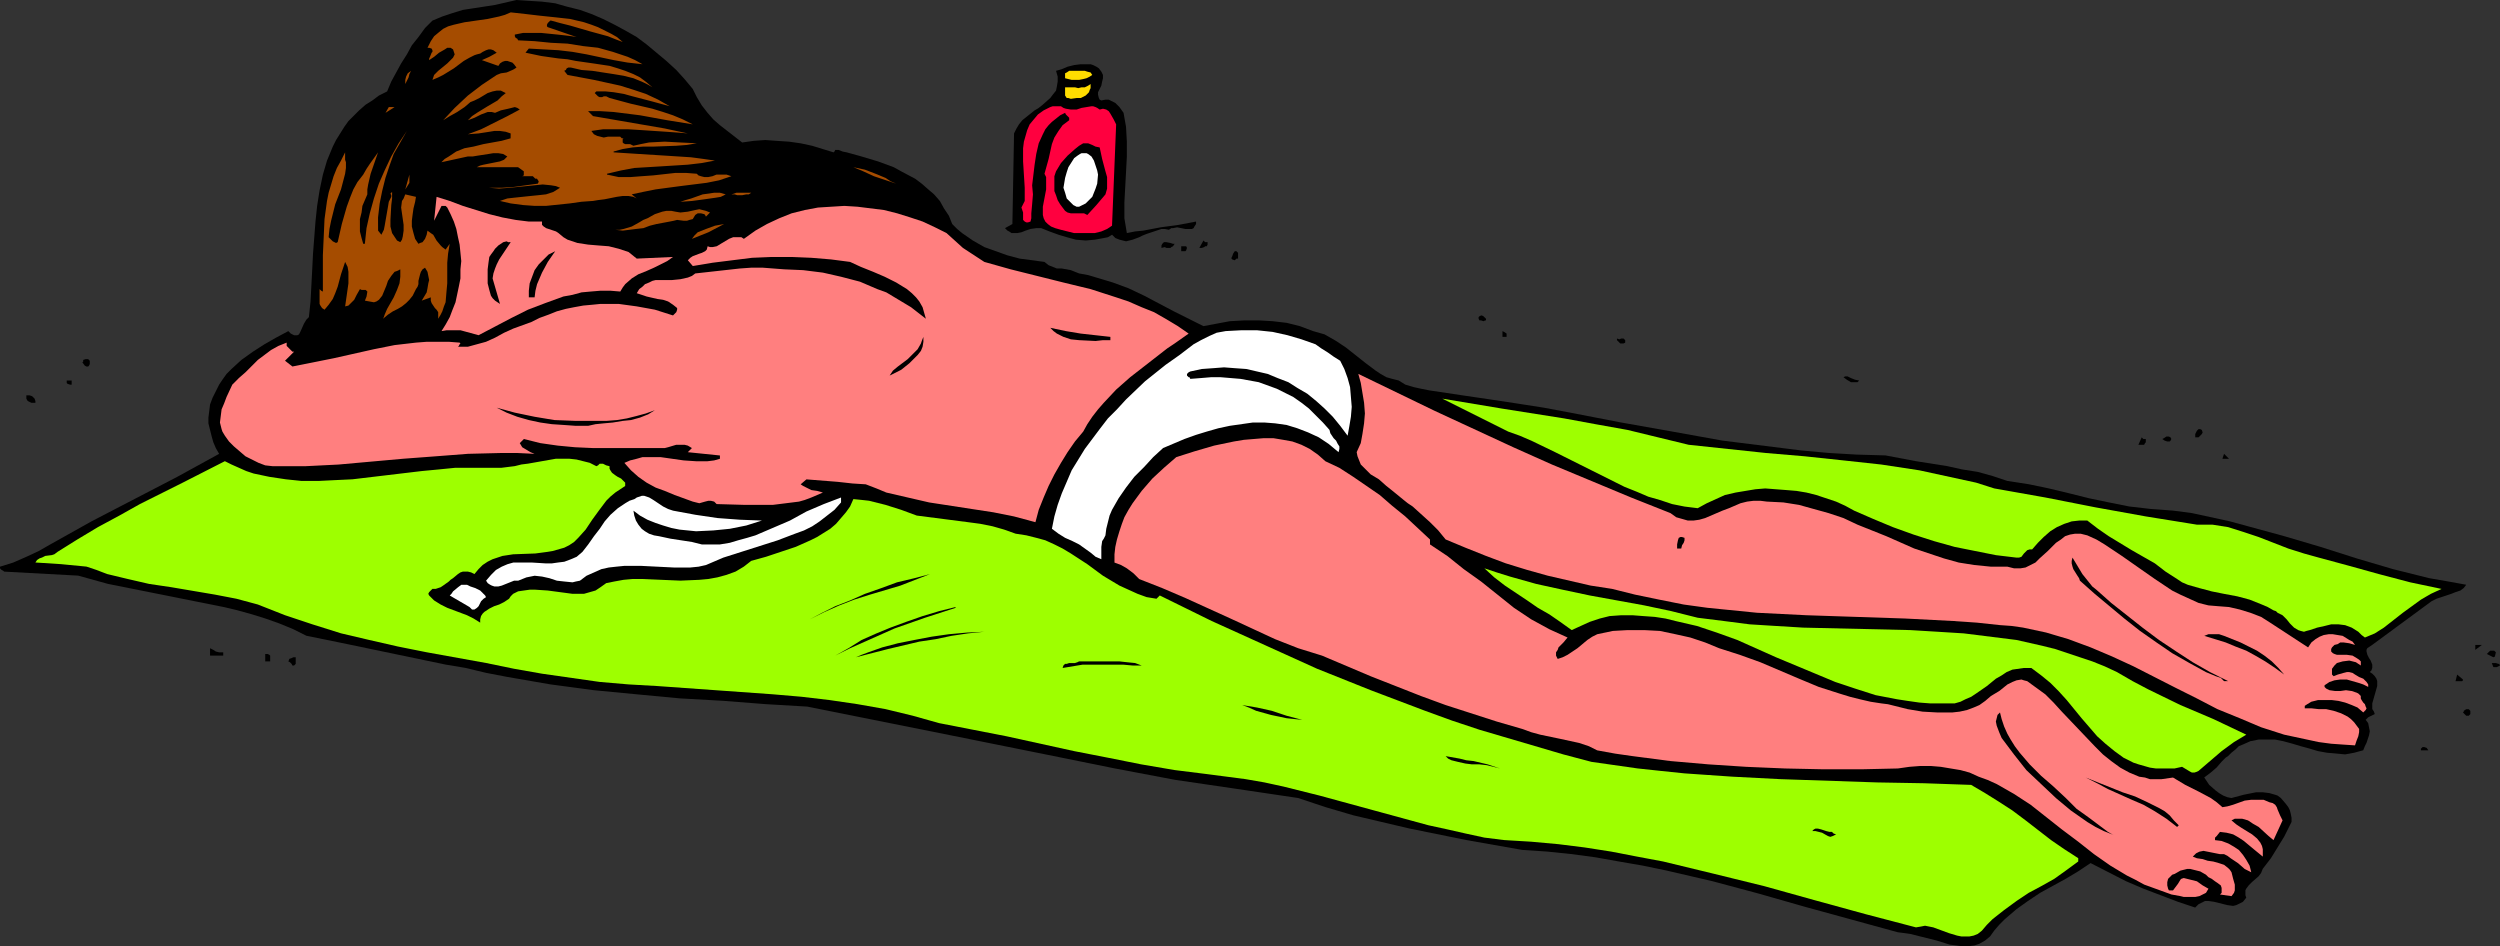 <?xml version="1.0" encoding="UTF-8" standalone="no"?>
<svg
   version="1.0"
   width="129.766mm"
   height="49.123mm"
   id="svg70"
   sodipodi:docname="Sunbathing 16.wmf"
   xmlns:inkscape="http://www.inkscape.org/namespaces/inkscape"
   xmlns:sodipodi="http://sodipodi.sourceforge.net/DTD/sodipodi-0.dtd"
   xmlns="http://www.w3.org/2000/svg"
   xmlns:svg="http://www.w3.org/2000/svg">
  <rect width="100%" height="100%" fill="#333333" stroke="none"/>
  <sodipodi:namedview
     id="namedview70"
     pagecolor="#ffffff"
     bordercolor="#000000"
     borderopacity="0.25"
     inkscape:showpageshadow="2"
     inkscape:pageopacity="0.0"
     inkscape:pagecheckerboard="0"
     inkscape:deskcolor="#d1d1d1"
     inkscape:document-units="mm" />
  <defs
     id="defs1">
    <pattern
       id="WMFhbasepattern"
       patternUnits="userSpaceOnUse"
       width="6"
       height="6"
       x="0"
       y="0" />
  </defs>
  <path
     style="fill:#000000;fill-opacity:1;fill-rule:evenodd;stroke:none"
     d="m 135.905,17.451 0.808,1.616 0.97,1.616 1.131,1.454 1.131,1.293 1.293,1.131 1.454,1.131 2.909,2.262 2.262,-0.323 2.262,-0.162 2.262,0.162 2.424,0.162 2.262,0.323 2.262,0.485 2.101,0.646 2.101,0.646 0.162,-0.162 0.162,-0.323 h 0.323 0.323 l 0.808,0.323 0.808,0.162 2.909,0.808 3.232,0.97 3.07,1.131 1.454,0.808 2.747,1.454 1.293,0.97 1.293,1.131 1.131,0.97 1.131,1.293 0.808,1.454 0.97,1.454 0.646,1.616 0.97,0.97 0.97,0.808 2.101,1.454 2.262,1.293 2.262,0.808 2.262,0.808 2.424,0.646 2.424,0.323 2.424,0.323 0.808,0.646 0.808,0.323 0.808,0.323 h 0.97 l 1.778,0.323 0.808,0.323 0.808,0.323 1.778,0.323 1.616,0.485 3.232,0.97 3.07,1.131 3.07,1.454 5.818,3.07 2.909,1.454 2.909,1.454 2.586,-0.485 2.586,-0.485 2.909,-0.162 h 2.747 l 2.747,0.162 2.747,0.323 2.586,0.646 1.293,0.485 1.293,0.485 1.131,0.323 1.131,0.323 1.131,0.646 1.131,0.646 1.939,1.293 3.878,3.07 1.939,1.454 0.97,0.646 1.131,0.646 1.131,0.323 1.293,0.323 1.293,0.808 1.616,0.485 1.454,0.323 1.616,0.323 3.232,0.485 3.232,0.485 5.494,0.808 5.333,0.808 5.171,0.808 5.171,0.97 10.019,1.939 10.019,1.777 9.858,1.777 5.171,0.646 5.171,0.646 5.171,0.646 5.333,0.485 5.494,0.323 5.656,0.162 5.979,1.131 6.141,0.97 2.909,0.646 3.07,0.485 2.909,0.808 2.909,0.97 4.202,0.646 3.878,0.808 4.04,0.97 3.878,0.97 3.878,0.808 4.04,0.808 4.202,0.485 2.262,0.162 2.101,0.162 3.717,0.485 3.717,0.808 3.717,0.808 3.555,0.97 7.11,1.939 7.11,2.101 7.11,2.262 7.11,2.101 7.11,1.777 3.717,0.646 3.555,0.646 -0.485,0.646 -0.646,0.485 -0.97,0.323 -0.808,0.323 -0.97,0.323 -0.97,0.323 -0.97,0.323 -0.97,0.485 -11.635,8.564 -0.485,0.323 -0.485,0.323 -0.162,0.323 v 0.323 l 0.162,0.646 0.323,0.646 0.323,0.485 0.323,0.808 v 0.323 0.323 l -0.162,0.485 -0.323,0.323 0.485,0.323 0.485,0.485 0.323,0.485 0.162,0.485 v 0.97 l -0.323,1.131 -0.323,1.131 -0.323,1.131 v 1.131 l 0.323,0.485 0.162,0.485 -0.97,0.485 -0.323,0.162 -0.485,0.485 0.485,0.646 0.162,0.808 0.162,0.808 -0.162,0.808 -0.485,1.454 -0.323,0.646 -0.323,0.808 -1.778,0.485 -1.778,0.323 -1.778,-0.162 -1.778,-0.162 -1.778,-0.323 -1.616,-0.485 -1.778,-0.485 -1.616,-0.485 -1.778,-0.485 -1.616,-0.323 h -1.616 -1.616 l -1.616,0.323 -1.454,0.646 -0.808,0.323 -0.646,0.646 -0.808,0.646 -0.646,0.646 -0.485,0.323 -0.323,0.323 -0.485,0.485 -0.97,1.131 -1.131,0.97 -0.646,0.485 -0.646,0.485 0.97,1.454 1.293,1.131 0.646,0.485 0.808,0.485 0.808,0.323 0.808,0.162 2.424,-0.646 2.424,-0.485 h 1.293 l 1.293,0.162 1.131,0.323 0.485,0.162 0.646,0.485 0.97,1.131 0.485,0.646 0.323,0.646 0.162,0.646 0.162,0.808 v 0.808 l -0.323,0.646 -1.131,2.262 -1.293,2.101 -1.293,2.101 -1.616,2.101 -0.323,0.808 -0.485,0.646 -1.293,1.131 -0.646,0.646 -0.485,0.646 -0.162,0.323 v 0.485 0.485 l 0.162,0.485 -0.646,0.808 -0.646,0.323 -0.646,0.323 -0.646,0.162 -1.131,-0.162 -1.293,-0.323 -1.293,-0.323 -1.131,-0.162 h -0.646 l -0.646,0.323 -0.646,0.323 -0.646,0.646 -3.394,-1.131 -3.394,-1.293 -3.394,-1.293 -3.394,-1.454 -6.949,-3.555 -2.424,1.616 -2.424,1.454 -5.01,2.747 -2.424,1.616 -2.262,1.616 -2.262,1.939 -1.131,1.131 -0.97,1.131 -0.808,1.131 -0.97,0.808 -1.131,0.646 -0.97,0.323 -1.293,0.162 h -1.131 l -1.131,-0.162 -1.293,-0.162 -2.586,-0.808 -2.586,-0.646 -2.586,-0.646 -1.131,-0.162 -1.293,-0.162 -18.261,-5.009 -9.05,-2.585 -9.05,-2.424 -9.05,-2.101 -4.686,-0.97 -4.686,-0.808 -4.525,-0.808 -4.848,-0.646 -4.686,-0.485 -4.848,-0.323 -10.989,-1.939 -11.15,-2.262 -5.494,-1.293 -5.494,-1.293 -5.494,-1.616 -5.333,-1.777 -11.958,-1.777 -12.12,-1.777 -11.958,-2.262 -11.958,-2.424 -24.078,-4.848 -12.12,-2.424 -12.12,-2.424 -8.242,-0.485 -8.242,-0.646 -8.565,-0.485 -8.565,-0.808 -8.403,-0.808 -8.403,-1.131 -8.403,-1.454 -4.202,-0.808 -4.04,-0.97 -3.878,-0.646 -3.878,-0.808 -7.757,-1.616 -7.757,-1.616 -7.918,-1.616 -2.586,-1.293 -2.747,-1.131 -2.747,-0.97 -2.586,-0.808 -2.909,-0.808 -2.747,-0.646 -5.656,-1.131 -5.656,-1.131 -5.656,-1.131 -5.656,-1.131 -2.909,-0.808 -2.909,-0.808 L 0.808,112.141 0.646,111.98 0.323,111.818 0,111.495 v -0.323 l 2.586,-0.808 2.586,-1.131 2.424,-1.131 2.262,-1.293 8.08,-4.524 8.403,-4.363 8.403,-4.363 8.242,-4.524 -0.646,-1.131 -0.485,-1.131 -0.323,-1.131 -0.323,-1.293 -0.323,-1.293 v -1.131 l 0.162,-1.293 0.162,-1.293 0.485,-1.293 0.646,-1.293 0.646,-1.293 0.646,-0.97 0.808,-1.131 0.97,-0.97 1.939,-1.777 2.262,-1.616 2.262,-1.454 2.262,-1.293 2.424,-1.293 0.485,0.485 0.323,0.162 0.323,0.162 h 0.323 0.323 l 0.323,-0.162 0.323,-0.646 0.646,-1.454 0.485,-0.808 0.485,-0.485 0.323,-3.07 0.162,-3.07 0.162,-3.07 0.162,-3.232 0.485,-6.302 0.323,-3.07 0.485,-3.07 0.646,-3.07 0.808,-2.747 1.131,-2.747 0.646,-1.293 0.808,-1.293 0.808,-1.293 0.808,-1.131 1.131,-1.131 0.97,-0.97 1.293,-1.131 1.293,-0.808 1.293,-0.97 1.616,-0.808 0.808,-1.939 0.97,-1.777 0.97,-1.777 1.131,-1.777 0.97,-1.777 1.293,-1.616 1.293,-1.777 L 84.84,4.04 86.779,3.232 88.718,2.585 90.819,1.939 92.92,1.616 97.121,0.97 99.222,0.485 101.323,0 l 2.424,0.162 2.586,0.162 2.586,0.323 2.262,0.646 2.586,0.646 2.262,0.808 2.262,0.97 2.262,1.131 2.101,1.131 2.262,1.293 1.939,1.454 1.939,1.616 1.939,1.616 1.939,1.777 1.616,1.777 z"
     id="path1" />
  <path
     style="fill:#a54c00;fill-opacity:1;fill-rule:evenodd;stroke:none"
     d="m 122.169,8.241 -1.293,-0.485 -1.616,-0.646 -1.778,-0.485 -1.778,-0.485 -3.878,-1.131 -1.939,-0.485 -1.778,-0.485 h -0.162 l -0.162,0.162 -0.323,0.323 -0.162,0.323 v 0.323 l 0.162,0.162 5.656,1.939 -0.97,-0.162 -1.293,-0.162 -1.454,-0.162 -1.616,-0.162 -1.616,-0.162 h -1.778 -1.778 l -1.616,0.323 v 0.323 l 0.162,0.323 0.323,0.162 0.162,0.323 3.232,0.162 3.232,0.323 3.232,0.162 3.07,0.485 2.909,0.323 2.909,0.808 1.454,0.485 1.454,0.485 1.454,0.646 1.454,0.808 -2.909,-0.323 -2.747,-0.485 -5.333,-1.131 -2.747,-0.485 -2.747,-0.323 -2.909,-0.162 -2.909,-0.162 -0.646,0.808 3.07,0.646 3.394,0.485 1.778,0.162 1.616,0.323 3.394,0.485 3.232,0.485 1.616,0.485 1.454,0.485 1.616,0.646 1.293,0.646 1.293,0.97 1.131,0.97 -0.808,-0.485 -0.97,-0.485 -1.939,-0.808 -1.939,-0.485 -1.939,-0.323 -2.101,-0.323 -2.101,-0.323 -2.101,-0.162 -2.101,-0.485 h -0.485 l -0.323,0.162 -0.162,0.323 -0.323,0.162 0.646,0.808 2.586,0.485 2.586,0.485 5.171,1.131 2.586,0.808 2.424,0.808 2.424,1.131 2.262,1.293 -3.555,-0.97 -3.717,-0.97 -1.778,-0.485 -1.939,-0.323 -1.616,-0.162 h -1.778 l -0.323,0.323 0.323,0.323 0.323,0.323 0.323,0.162 h 0.485 l 0.323,-0.162 h 0.485 l 0.323,0.162 0.323,0.162 4.202,1.131 4.202,0.97 2.101,0.646 1.939,0.646 1.939,0.808 1.939,0.97 -5.01,-0.808 -5.333,-0.97 -2.586,-0.323 -2.586,-0.323 -2.586,-0.162 h -2.424 l 0.97,0.97 9.373,1.616 4.686,0.808 4.525,0.97 -1.939,-0.162 -2.262,-0.162 -2.424,-0.162 -2.424,-0.162 -2.586,-0.162 h -2.586 -2.424 l -2.262,0.323 0.485,0.646 0.646,0.323 0.646,0.162 0.646,0.162 0.808,-0.162 h 0.808 0.808 0.808 l 0.323,0.323 h 0.485 0.485 0.485 -1.131 l -0.162,0.162 v 0.162 0.485 l 0.162,0.162 0.323,0.162 h 0.323 0.646 l 0.323,0.162 0.323,0.162 1.454,-0.323 1.616,-0.323 3.07,-0.162 3.07,0.162 3.232,0.162 -1.939,0.323 -2.101,0.162 -4.363,0.162 h -2.101 l -2.101,0.162 -1.939,0.323 -1.778,0.485 v 0.162 l 5.01,0.323 5.171,0.323 5.01,0.323 2.424,0.323 2.262,0.323 -2.586,0.485 -2.747,0.323 -5.171,0.323 -5.333,0.323 -2.586,0.485 -2.747,0.646 v 0.162 l 2.262,0.485 h 2.424 l 2.101,-0.162 2.262,-0.162 4.363,-0.485 h 2.101 l 2.101,0.162 0.323,0.323 0.485,0.162 0.646,0.162 h 0.808 l 0.808,-0.162 0.808,-0.323 h 0.97 0.97 l 0.485,0.162 0.485,0.162 -2.424,0.808 -2.424,0.485 -5.171,0.646 -4.848,0.646 -2.424,0.485 -2.262,0.485 0.97,0.808 -0.646,-0.323 -0.97,-0.162 h -1.131 l -1.131,0.162 -2.424,0.485 -1.293,0.162 -0.97,0.162 -2.262,0.162 -2.262,0.323 -4.686,0.485 h -2.262 l -2.262,-0.162 -2.424,-0.323 -2.101,-0.485 1.454,-0.485 1.454,-0.162 3.07,-0.323 1.616,-0.162 1.454,-0.162 1.454,-0.485 1.293,-0.808 -0.808,-0.323 -0.97,-0.162 -1.616,-0.162 -1.616,0.162 -1.616,0.162 -1.616,0.162 -1.616,0.162 -2.101,0.162 -1.939,-0.162 h 2.424 l 2.424,-0.162 4.686,-0.646 0.162,-0.323 v -0.162 l -0.323,-0.485 h -0.323 l -0.162,-0.162 -0.323,-0.323 h -2.101 l 0.323,-0.162 v -0.162 -0.323 -0.323 l -1.131,-0.808 h -8.08 l 0.646,-0.323 0.646,-0.162 1.616,-0.323 0.808,-0.162 0.808,-0.162 0.808,-0.323 0.646,-0.646 -0.808,-0.485 -0.97,-0.162 h -0.97 l -0.97,0.162 -2.101,0.323 -0.97,0.162 h -0.97 l -5.171,1.131 0.646,-0.646 0.808,-0.485 1.454,-0.97 1.616,-0.646 1.778,-0.323 1.939,-0.485 1.778,-0.323 1.778,-0.323 1.778,-0.485 V 26.177 L 99.222,25.854 98.091,25.692 h -1.131 l -0.97,0.162 -2.101,0.323 -2.101,0.162 2.586,-0.97 2.586,-1.293 2.586,-1.293 2.424,-1.293 -0.485,-0.323 -0.485,-0.162 -0.646,0.162 -0.646,0.162 -1.454,0.323 -1.131,0.485 -0.646,-0.162 h -0.808 l -1.293,0.485 -1.293,0.646 -1.293,0.485 0.808,-0.808 0.97,-0.646 2.101,-1.293 1.939,-1.131 0.808,-0.808 0.808,-0.646 -0.97,-0.485 H 97.445 l -0.808,0.162 -0.97,0.323 -0.808,0.485 -0.808,0.485 -0.97,0.485 -0.808,0.323 -1.131,0.97 -1.454,0.97 -1.454,0.808 -1.293,0.808 2.262,-2.424 2.586,-2.424 2.747,-2.101 2.909,-1.939 0.808,-0.323 1.131,-0.162 1.131,-0.485 0.323,-0.162 0.485,-0.323 -0.485,-0.646 -0.323,-0.323 -0.485,-0.162 -0.485,-0.162 h -0.485 l -0.485,0.162 -0.485,0.323 -0.323,0.485 -3.232,-1.131 1.454,-0.646 1.454,-0.808 -0.646,-0.485 -0.485,-0.162 h -0.485 l -0.485,0.162 -0.646,0.323 -0.485,0.323 -0.646,0.162 -0.485,0.162 -0.97,0.485 -1.131,0.646 -1.939,1.454 -2.101,1.293 -0.97,0.485 -1.131,0.485 0.162,-0.485 0.162,-0.485 0.808,-0.808 1.778,-1.454 0.808,-0.808 0.323,-0.323 0.162,-0.323 0.162,-0.323 L 89.041,10.18 88.88,9.695 88.395,9.372 h -0.646 l -0.485,0.323 -1.131,0.646 -0.97,0.808 -0.97,0.646 v -0.323 l 0.162,-0.323 0.323,-0.808 0.162,-0.162 V 9.857 l -0.162,-0.323 -0.485,-0.162 h -0.323 l 0.646,-1.293 0.646,-0.97 0.97,-0.808 0.808,-0.646 0.97,-0.485 1.131,-0.323 2.101,-0.485 2.262,-0.323 2.262,-0.323 2.262,-0.485 1.131,-0.323 1.131,-0.485 2.909,0.323 2.747,0.323 3.07,0.323 2.909,0.323 2.747,0.646 1.454,0.485 1.293,0.485 1.293,0.646 1.293,0.646 1.131,0.646 z"
     id="path2" />
  <path
     style="fill:#000000;fill-opacity:1;fill-rule:evenodd;stroke:none"
     d="m 216.382,14.704 v 0.646 l -0.162,0.646 -0.162,0.808 -0.323,0.646 -0.323,0.646 v 0.485 l 0.162,0.646 0.162,0.323 0.323,0.162 0.808,-0.162 h 0.646 l 0.646,0.323 0.646,0.323 0.808,0.808 0.808,1.131 0.485,2.747 0.162,2.909 v 2.909 l -0.162,3.07 -0.323,5.979 v 3.07 l 0.485,2.909 1.616,-0.323 1.616,-0.162 3.394,-0.646 3.555,-0.485 3.394,-0.646 v 0.485 l -0.323,0.485 -0.162,0.323 -0.323,0.162 h -0.646 -0.646 l -1.616,-0.323 -0.808,0.162 h -0.323 l -0.485,0.323 -0.808,-0.162 h -0.646 l -1.454,0.485 -1.454,0.485 -0.808,0.323 -0.646,0.323 -1.293,0.485 -0.646,0.162 -0.646,0.162 -0.646,-0.162 -0.646,-0.162 -0.808,-0.323 -0.646,-0.646 -0.808,0.485 -0.808,0.162 -1.778,0.323 -1.778,0.162 -1.939,-0.162 -1.778,-0.485 -1.616,-0.485 -1.778,-0.646 -1.616,-0.646 h -0.97 l -1.131,0.162 -0.97,0.323 -0.808,0.323 -0.808,0.162 h -0.808 -0.323 l -0.485,-0.323 -0.323,-0.162 -0.485,-0.485 1.454,-0.808 0.323,-17.775 0.485,-0.97 0.485,-0.808 0.646,-0.808 0.808,-0.646 1.616,-1.293 0.808,-0.485 0.808,-0.646 1.454,-1.293 0.485,-0.646 0.646,-0.808 0.162,-0.808 0.162,-0.97 v -0.97 l -0.323,-1.131 1.131,-0.323 1.131,-0.485 1.293,-0.323 1.293,-0.162 h 1.293 0.646 l 0.485,0.162 0.646,0.323 0.485,0.323 0.485,0.646 z"
     id="path3" />
  <path
     style="fill:#a54c00;fill-opacity:1;fill-rule:evenodd;stroke:none"
     d="m 79.507,16.482 v -0.808 l 0.162,-0.646 0.323,-0.646 0.646,-0.485 -0.323,0.646 -0.162,0.646 -0.323,0.646 z"
     id="path4" />
  <path
     style="fill:#ffdd00;fill-opacity:1;fill-rule:evenodd;stroke:none"
     d="m 214.281,14.704 -0.485,0.323 -0.646,0.323 -0.646,0.162 -0.808,0.162 h -1.454 l -1.293,-0.323 v -0.485 -0.485 l 0.323,-0.162 0.485,-0.323 h 1.131 0.646 1.293 l 0.485,0.162 0.646,0.162 z"
     id="path5" />
  <path
     style="fill:#ffdd00;fill-opacity:1;fill-rule:evenodd;stroke:none"
     d="m 212.019,19.229 h -0.323 -0.485 l -1.131,0.162 -0.485,-0.162 h -0.323 l -0.323,-0.485 v -0.485 -1.131 h 1.939 l 0.646,0.162 0.646,-0.162 h 0.646 l 0.646,-0.323 0.485,-0.323 v 0.323 0.485 l -0.162,0.323 -0.162,0.485 -0.646,0.646 z"
     id="path6" />
  <path
     style="fill:#ff003f;fill-opacity:1;fill-rule:evenodd;stroke:none"
     d="m 218.968,24.4 -0.808,19.875 -0.97,0.646 -1.131,0.485 -1.293,0.323 h -1.293 -1.454 -1.293 l -1.293,-0.323 -1.293,-0.323 -1.131,-0.323 -0.808,-0.323 -0.646,-0.485 -0.485,-0.485 -0.323,-0.646 -0.162,-0.646 V 41.366 40.558 l 0.646,-3.393 v -0.97 -0.808 -0.646 l -0.323,-0.646 0.808,-2.909 0.646,-2.909 0.485,-1.293 0.808,-1.293 0.808,-1.131 1.293,-0.97 v -0.485 l -0.323,-0.323 -0.323,-0.323 -0.162,-0.323 -0.97,0.485 -0.808,0.646 -0.808,0.646 -0.646,0.646 -0.646,0.808 -0.485,0.97 -0.808,1.777 -0.485,2.101 -0.323,2.101 -0.485,4.04 0.162,1.777 -0.162,1.939 -0.162,1.777 v 0.97 l -0.162,0.646 -0.485,0.162 h -0.323 l -0.323,-0.162 -0.323,-0.323 v -0.485 -0.97 l -0.162,-0.485 -0.162,-0.485 0.646,-1.293 v -2.585 l -0.162,-2.585 -0.162,-2.585 v -2.585 l 0.162,-1.293 0.323,-1.131 0.323,-1.131 0.485,-1.131 0.808,-0.97 0.808,-0.97 1.131,-0.808 1.293,-0.646 0.485,-0.162 h 0.485 1.131 l 0.485,0.323 0.485,0.162 0.97,0.162 h 1.131 l 0.97,-0.323 0.97,-0.162 0.97,-0.162 h 0.323 l 0.485,0.162 0.323,0.162 0.485,0.323 0.646,-0.162 0.646,0.162 0.485,0.323 0.323,0.485 0.646,1.131 z"
     id="path7" />
  <path
     style="fill:#a54c00;fill-opacity:1;fill-rule:evenodd;stroke:none"
     d="m 75.629,22.137 0.646,-1.131 h 1.131 z"
     id="path8" />
  <path
     style="fill:#a54c00;fill-opacity:1;fill-rule:evenodd;stroke:none"
     d="m 74.174,45.244 0.646,0.808 0.485,-0.97 0.162,-0.808 0.646,-3.716 0.162,-0.97 0.485,-0.97 v -0.323 l -0.162,-0.323 0.162,-0.162 0.162,-0.162 v 1.293 l -0.162,1.293 -0.162,2.909 v 1.293 l 0.323,1.293 0.323,0.485 0.323,0.485 0.323,0.485 0.646,0.323 0.323,-0.485 0.162,-0.646 0.162,-1.131 v -1.131 l -0.162,-1.131 -0.162,-1.131 -0.162,-1.131 0.162,-1.293 0.323,-0.485 0.323,-0.808 2.101,0.485 -0.162,0.97 -0.323,1.293 -0.162,1.131 -0.162,1.293 v 1.131 l 0.323,1.293 0.323,1.131 0.646,0.97 0.323,-0.162 0.485,-0.162 0.485,-0.646 0.323,-0.808 0.162,-0.808 0.646,0.485 0.485,0.323 0.646,1.131 0.808,0.97 0.323,0.323 0.646,0.485 0.808,-1.131 -0.323,1.939 -0.162,1.777 v 2.101 1.939 l -0.162,1.777 -0.162,1.939 -0.323,0.808 -0.323,0.97 -0.323,0.646 -0.485,0.808 v -0.646 -0.646 l -0.323,-0.485 -0.323,-0.323 -0.646,-0.97 -0.162,-0.485 v -0.646 l -1.778,0.646 0.97,-1.616 0.162,-0.808 0.162,-0.97 0.162,-0.646 -0.162,-0.808 -0.162,-0.808 -0.485,-0.808 -0.485,0.323 -0.323,0.485 -0.162,0.485 -0.162,0.646 -0.162,0.646 v 0.646 l -0.162,0.485 -0.323,0.485 -0.646,1.293 -0.646,0.808 -0.646,0.646 -0.808,0.646 -0.808,0.485 -0.97,0.485 -0.97,0.646 -0.97,0.808 0.162,-0.323 0.162,-0.485 0.485,-1.131 0.646,-1.131 0.646,-1.131 0.646,-1.454 0.485,-1.293 0.162,-1.293 v -0.646 -0.808 l -0.646,0.323 -0.485,0.162 -0.646,0.808 -0.646,0.97 -0.323,0.97 -0.808,1.939 -0.646,0.808 -0.485,0.323 -0.485,0.162 -1.778,-0.323 0.323,-0.808 0.162,-0.97 -0.162,-0.162 -0.162,-0.162 h -0.323 -0.485 l -0.323,-0.162 -0.646,1.131 -0.485,0.97 -0.808,0.808 -0.323,0.323 -0.646,0.162 0.162,-1.131 0.162,-1.131 0.323,-2.262 v -1.131 -1.131 l -0.162,-0.97 -0.485,-0.97 -0.808,2.424 -0.646,2.424 -0.485,1.293 -0.485,1.131 -0.808,1.131 -0.808,0.97 -0.485,-0.323 -0.323,-0.485 -0.162,-0.323 V 59.141 58.656 58.171 57.525 56.717 l 0.323,0.323 0.323,0.162 v -7.11 l 0.162,-3.555 0.162,-3.555 0.485,-3.555 0.323,-1.616 0.485,-1.616 0.485,-1.616 0.646,-1.616 0.808,-1.454 0.808,-1.616 v 1.454 l 0.162,0.485 v 1.131 l -0.162,1.131 -0.808,3.07 -1.131,2.909 -0.808,3.232 -0.323,1.616 -0.162,1.616 0.323,0.323 0.485,0.485 0.323,0.162 0.323,0.162 0.323,-0.162 0.808,-3.555 0.97,-3.393 0.646,-1.777 0.646,-1.616 0.808,-1.454 1.131,-1.454 0.646,-1.131 0.646,-0.97 0.808,-1.131 0.808,-1.131 -1.454,4.201 -0.485,2.101 -0.162,0.97 v 0.97 l -0.485,1.131 -0.485,1.131 -0.162,1.293 -0.323,1.293 v 1.293 1.131 l 0.323,1.293 0.323,1.131 h 0.323 l 0.323,-3.07 0.646,-2.909 0.808,-2.909 0.97,-2.909 1.131,-2.585 1.293,-2.747 1.454,-2.585 1.616,-2.424 -1.293,2.262 -1.293,2.262 -0.808,2.262 -0.808,2.424 -0.646,2.585 -0.485,2.424 -0.323,2.747 z"
     id="path9" />
  <path
     style="fill:#a54c00;fill-opacity:1;fill-rule:evenodd;stroke:none"
     d="m 74.498,26.177 -1.778,1.939 z"
     id="path10" />
  <path
     style="fill:#000000;fill-opacity:1;fill-rule:evenodd;stroke:none"
     d="m 215.736,28.924 0.485,2.262 0.646,2.424 0.323,1.131 v 1.131 1.131 l -0.323,1.131 -1.778,2.101 -1.778,1.939 -0.646,-0.323 h -0.485 -1.454 -0.646 l -0.646,-0.162 -0.485,-0.323 -0.485,-0.646 -0.485,-0.646 -0.485,-0.808 -0.323,-0.97 -0.323,-0.808 V 36.519 35.549 34.58 l 0.323,-0.97 0.97,-1.616 1.293,-1.454 1.454,-1.293 0.808,-0.646 0.808,-0.485 h 0.485 0.485 l 0.808,0.323 0.646,0.323 z"
     id="path11" />
  <path
     style="fill:#ffffff;fill-opacity:1;fill-rule:evenodd;stroke:none"
     d="m 215.413,34.256 -0.162,1.777 -0.323,0.97 -0.323,0.808 -0.323,0.808 -0.646,0.646 -0.646,0.646 -0.97,0.485 -0.323,0.162 h -0.485 l -0.323,-0.162 -0.323,-0.162 -0.646,-0.646 -0.646,-0.646 -0.323,-1.131 -0.323,-0.97 0.162,-0.97 0.162,-0.97 0.323,-1.131 0.323,-0.97 1.131,-1.777 0.646,-0.485 0.485,-0.323 0.323,-0.162 h 0.485 0.485 l 0.323,0.162 0.646,0.485 0.485,0.808 0.323,0.97 0.323,0.97 z"
     id="path12" />
  <path
     style="fill:#a54c00;fill-opacity:1;fill-rule:evenodd;stroke:none"
     d="m 175.821,36.034 -4.363,-1.454 -2.101,-0.97 -1.939,-0.808 2.262,0.485 2.101,0.808 1.939,0.808 0.97,0.646 z"
     id="path13" />
  <path
     style="fill:#a54c00;fill-opacity:1;fill-rule:evenodd;stroke:none"
     d="m 79.507,37.165 0.808,-2.909 v 1.616 z"
     id="path14" />
  <path
     style="fill:#a54c00;fill-opacity:1;fill-rule:evenodd;stroke:none"
     d="m 142.369,38.135 -0.97,0.485 -0.97,0.162 -2.262,0.323 -2.424,0.323 -2.262,0.162 0.97,-0.323 1.131,-0.323 2.262,-0.808 1.131,-0.162 1.131,-0.162 h 1.131 z"
     id="path15" />
  <path
     style="fill:#a54c00;fill-opacity:1;fill-rule:evenodd;stroke:none"
     d="m 147.379,37.811 -0.485,0.323 h -0.485 l -0.808,0.162 h -0.97 l -0.485,-0.162 h -0.646 l 0.97,-0.323 z"
     id="path16" />
  <path
     style="fill:#ff7f7f;fill-opacity:1;fill-rule:evenodd;stroke:none"
     d="m 106.333,43.467 v 0.646 l 0.323,0.323 0.485,0.323 0.485,0.162 0.97,0.323 0.485,0.162 0.485,0.323 0.97,0.808 0.808,0.485 0.97,0.323 0.97,0.323 2.101,0.323 1.939,0.162 2.101,0.162 1.939,0.485 0.97,0.323 0.97,0.323 0.808,0.646 0.808,0.646 7.11,-0.323 -1.131,0.808 -1.293,0.646 -1.293,0.646 -1.454,0.646 -1.616,0.646 -1.293,0.808 -1.293,1.131 -0.485,0.646 -0.485,0.808 -1.939,-0.162 h -1.939 l -1.939,0.162 -1.778,0.162 -1.778,0.485 -1.778,0.323 -3.555,1.293 -3.394,1.293 -3.232,1.616 -6.464,3.393 -1.778,-0.485 -1.778,-0.485 H 88.557 87.587 l -0.97,0.162 0.808,-1.293 0.808,-1.454 0.485,-1.293 0.646,-1.616 0.646,-3.07 0.323,-1.616 v -1.777 l 0.162,-1.616 -0.162,-1.616 -0.162,-1.616 -0.323,-1.454 -0.323,-1.616 -0.485,-1.454 -0.646,-1.454 -0.646,-1.293 -0.323,-0.323 h -0.162 -0.646 l -1.454,2.909 0.485,-4.686 2.586,0.808 2.586,0.97 5.171,1.616 2.586,0.646 2.586,0.485 2.586,0.323 z"
     id="path17" />
  <path
     style="fill:#ff7f7f;fill-opacity:1;fill-rule:evenodd;stroke:none"
     d="m 188.91,48.638 4.202,2.747 5.171,1.454 5.171,1.293 5.171,1.293 5.333,1.293 5.01,1.616 2.424,0.808 2.586,1.131 2.424,0.97 2.262,1.293 2.424,1.454 2.101,1.454 -2.747,1.939 -1.454,0.97 -1.454,1.131 -2.909,2.262 -2.909,2.262 -2.747,2.424 -2.424,2.585 -1.131,1.293 -1.131,1.454 -0.97,1.454 -0.808,1.454 -1.616,1.939 -1.454,2.101 -1.293,2.101 -1.293,2.262 -1.131,2.262 -0.97,2.262 -0.97,2.424 -0.646,2.424 -4.202,-1.131 -4.04,-0.808 -4.202,-0.646 -4.202,-0.646 -4.202,-0.646 -4.202,-0.97 -4.202,-0.97 -1.939,-0.808 -2.101,-0.808 -2.586,-0.162 -2.909,-0.323 -6.141,-0.485 -1.131,0.97 0.485,0.323 0.646,0.323 0.97,0.485 1.131,0.162 1.131,0.323 -1.131,0.485 -1.131,0.485 -1.293,0.485 -1.131,0.323 -2.586,0.323 -2.586,0.323 h -2.586 -2.747 l -5.656,-0.162 -0.485,-0.485 -0.646,-0.162 h -0.485 l -0.646,0.162 -1.131,0.323 -0.646,-0.162 -0.646,-0.162 -3.555,-1.293 -1.939,-0.808 -1.778,-0.646 -1.778,-0.97 -1.616,-1.131 -1.454,-1.293 -1.293,-1.454 1.131,-0.485 1.293,-0.323 1.131,-0.323 h 1.131 2.424 l 2.262,0.323 2.262,0.323 2.424,0.162 h 2.262 l 1.293,-0.162 1.131,-0.323 v -0.646 l -6.302,-0.646 0.808,-0.808 -0.808,-0.485 -0.646,-0.162 h -0.808 -0.808 l -1.616,0.485 -0.646,0.162 h -0.808 -6.464 -6.787 l -3.555,-0.162 -3.394,-0.323 -3.394,-0.485 -3.232,-0.808 -0.808,0.808 0.485,0.808 0.808,0.485 0.808,0.485 0.808,0.323 -3.394,-0.162 h -3.232 l -6.464,0.162 -6.302,0.485 -6.464,0.485 -12.605,1.131 -6.464,0.323 H 53.49 l -1.454,-0.162 -1.293,-0.485 -1.293,-0.646 -1.293,-0.646 -1.131,-0.97 -1.131,-0.97 -0.97,-0.97 -0.808,-1.131 -0.485,-0.808 -0.162,-0.485 -0.323,-1.293 0.162,-1.293 0.162,-1.293 0.485,-1.131 0.485,-1.293 1.131,-2.424 1.293,-1.293 1.293,-1.131 2.424,-2.424 1.293,-0.97 1.293,-0.97 1.454,-0.808 1.616,-0.646 v 0.323 0.323 l 0.323,0.323 0.485,0.485 0.323,0.323 h 0.323 l -1.778,1.777 1.454,1.131 4.04,-0.808 4.04,-0.808 7.918,-1.777 4.04,-0.808 4.202,-0.485 2.101,-0.162 h 2.101 2.262 l 2.101,0.162 0.162,0.162 -0.162,0.162 -0.162,0.323 -0.162,0.162 h 0.97 0.97 l 1.778,-0.485 1.778,-0.485 1.778,-0.808 1.778,-0.97 1.778,-0.808 1.778,-0.646 1.778,-0.646 1.616,-0.808 1.778,-0.646 1.616,-0.646 1.778,-0.485 1.616,-0.323 1.778,-0.323 1.778,-0.162 1.616,-0.162 h 1.778 1.778 l 3.555,0.485 3.555,0.646 3.555,1.131 0.646,-0.646 0.162,-0.485 v -0.323 l -0.808,-0.646 -0.97,-0.646 -0.97,-0.323 -1.131,-0.162 -2.101,-0.485 -1.939,-0.646 0.485,-0.808 0.646,-0.485 0.485,-0.485 0.808,-0.323 0.646,-0.323 0.646,-0.162 h 1.616 1.616 l 1.616,-0.162 1.454,-0.323 0.808,-0.323 0.646,-0.485 4.363,-0.485 4.363,-0.485 2.262,-0.162 h 2.262 l 2.101,0.162 2.101,0.162 3.717,0.162 3.878,0.485 3.555,0.808 3.717,0.97 3.394,1.454 1.778,0.646 1.616,0.97 3.232,1.939 1.454,1.131 1.454,1.131 -0.323,-1.131 -0.323,-1.131 -0.646,-1.131 -0.646,-0.808 -0.808,-0.808 -0.97,-0.808 -2.101,-1.293 -2.262,-1.131 -2.262,-0.97 -2.424,-0.97 -2.101,-0.97 -3.717,-0.485 -3.878,-0.323 -3.878,-0.162 h -3.878 l -3.878,0.162 -3.878,0.485 -3.878,0.485 -3.878,0.646 -0.97,-1.131 0.485,-0.485 0.485,-0.323 1.293,-0.485 0.485,-0.162 0.646,-0.323 0.323,-0.323 0.162,-0.646 0.485,0.162 h 0.485 l 0.808,-0.162 0.808,-0.485 1.616,-0.97 0.808,-0.323 h 0.485 0.646 0.485 l 0.485,0.323 2.262,-1.616 2.262,-1.293 2.424,-1.131 2.424,-0.97 2.586,-0.646 2.586,-0.485 2.586,-0.162 2.586,-0.162 2.586,0.162 2.586,0.323 2.586,0.323 2.586,0.646 2.586,0.808 2.424,0.808 2.424,1.131 2.262,1.131 z"
     id="path18" />
  <path
     style="fill:#a54c00;fill-opacity:1;fill-rule:evenodd;stroke:none"
     d="m 138.491,42.497 -0.162,-0.323 -0.162,-0.162 -0.646,-0.162 h -0.646 l -0.485,0.323 -0.485,0.808 -0.646,0.162 -0.485,0.162 h -0.646 l -1.293,-0.162 -0.646,0.162 -0.808,0.162 -2.586,0.485 -1.293,0.323 -1.293,0.485 -1.454,0.162 -1.293,0.162 -1.293,0.162 -1.454,-0.162 h 0.808 l 0.808,-0.162 1.616,-0.485 1.454,-0.808 0.808,-0.485 0.808,-0.323 1.454,-0.808 1.454,-0.485 0.808,-0.162 h 0.97 l 0.808,0.162 0.97,0.162 1.454,-0.162 1.454,-0.323 0.808,-0.162 0.646,0.162 0.646,0.162 0.808,0.323 z"
     id="path19" />
  <path
     style="fill:#a54c00;fill-opacity:1;fill-rule:evenodd;stroke:none"
     d="m 142.046,43.952 -3.07,1.616 -1.616,0.646 -1.616,0.646 0.485,-0.646 0.646,-0.646 0.808,-0.323 0.808,-0.323 1.778,-0.646 z"
     id="path20" />
  <path
     style="fill:#a54c00;fill-opacity:1;fill-rule:evenodd;stroke:none"
     d="m 117.806,44.921 h 1.778 z"
     id="path21" />
  <path
     style="fill:#000000;fill-opacity:1;fill-rule:evenodd;stroke:none"
     d="m 236.905,47.507 v 0.323 0.162 l -0.162,0.323 h -0.323 l -0.162,0.162 -0.485,0.162 h -0.485 l 0.808,-1.454 0.323,0.323 z"
     id="path22" />
  <path
     style="fill:#000000;fill-opacity:1;fill-rule:evenodd;stroke:none"
     d="m 100.192,47.507 -2.262,3.393 -0.485,0.97 -0.323,0.808 -0.323,0.97 -0.162,0.97 1.454,5.009 -0.485,-0.323 -0.485,-0.323 -0.485,-0.485 -0.323,-0.485 -0.323,-1.131 -0.323,-1.293 v -1.293 -1.454 l 0.162,-1.293 0.162,-1.131 0.323,-0.485 0.485,-0.646 0.323,-0.485 0.646,-0.646 0.485,-0.323 0.485,-0.323 0.646,-0.162 0.323,0.162 z"
     id="path23" />
  <path
     style="fill:#000000;fill-opacity:1;fill-rule:evenodd;stroke:none"
     d="m 230.441,47.83 -0.323,0.485 -0.323,0.162 -0.162,0.162 h -0.808 l -0.323,-0.162 -0.646,0.162 v -0.485 l 0.162,-0.323 0.323,-0.323 h 0.485 l 0.808,0.162 0.485,0.162 z"
     id="path24" />
  <path
     style="fill:#000000;fill-opacity:1;fill-rule:evenodd;stroke:none"
     d="m 232.865,48.638 -0.162,0.485 -0.162,0.162 v 0 h -0.808 v -0.97 h 0.646 0.323 z"
     id="path25" />
  <path
     style="fill:#000000;fill-opacity:1;fill-rule:evenodd;stroke:none"
     d="m 108.918,49.284 -1.454,2.101 -1.131,2.101 -0.485,1.131 -0.485,1.131 -0.323,1.293 -0.162,1.293 h -1.131 v -1.293 l 0.162,-1.454 0.485,-1.293 0.485,-1.293 0.808,-1.131 0.97,-0.97 0.97,-0.97 z"
     id="path26" />
  <path
     style="fill:#000000;fill-opacity:1;fill-rule:evenodd;stroke:none"
     d="m 242.885,49.607 v 1.131 h -0.323 l -0.162,0.162 -0.162,0.162 -0.485,-0.162 -0.162,-0.162 v -0.162 l 0.162,-0.323 0.162,-0.485 0.323,-0.485 h 0.162 0.162 z"
     id="path27" />
  <path
     style="fill:#000000;fill-opacity:1;fill-rule:evenodd;stroke:none"
     d="m 291.526,62.534 v 0.323 h -0.162 l -0.323,0.162 -0.485,-0.162 h -0.323 l -0.162,-0.323 v -0.323 l 0.162,-0.162 0.323,-0.162 h 0.162 l 0.323,0.162 0.162,0.162 z"
     id="path28" />
  <path
     style="fill:#000000;fill-opacity:1;fill-rule:evenodd;stroke:none"
     d="m 217.837,66.089 v 0.646 h -1.454 l -1.454,0.162 -3.232,-0.162 -1.616,-0.162 -1.454,-0.485 -1.293,-0.646 -0.646,-0.485 -0.646,-0.646 3.07,0.646 2.909,0.485 2.909,0.323 z"
     id="path29" />
  <path
     style="fill:#ffffff;fill-opacity:1;fill-rule:evenodd;stroke:none"
     d="m 262.923,70.775 0.808,1.616 0.646,1.777 0.485,1.777 0.162,1.939 0.162,1.939 -0.162,1.939 -0.323,1.939 -0.323,1.777 -1.454,-1.939 -1.454,-1.777 -1.616,-1.616 -1.616,-1.454 -1.778,-1.454 -1.939,-1.131 -1.778,-1.131 -2.101,-0.808 -1.939,-0.808 -2.101,-0.485 -2.101,-0.485 -2.262,-0.162 -2.101,-0.162 -2.101,0.162 -2.262,0.162 -2.262,0.485 -0.323,0.162 -0.323,0.323 v 0.323 l 0.162,0.162 0.162,0.162 h 0.162 l 0.162,0.323 2.101,-0.162 1.939,-0.162 h 1.939 l 1.939,0.162 1.939,0.162 1.778,0.323 1.778,0.323 1.778,0.646 1.778,0.646 1.616,0.808 1.616,0.808 1.616,1.131 1.454,1.131 1.293,1.293 1.454,1.454 1.293,1.454 0.162,0.646 0.323,0.485 0.323,0.485 0.485,0.485 0.323,0.646 0.323,0.485 v 0.485 l -0.162,0.646 -1.939,-1.616 -1.939,-1.293 -2.101,-0.97 -2.101,-0.808 -2.101,-0.646 -2.262,-0.323 -2.101,-0.162 h -2.262 l -2.262,0.323 -2.262,0.323 -2.262,0.485 -2.262,0.646 -2.101,0.646 -2.262,0.808 -4.202,1.777 -1.939,1.777 -1.778,1.939 -1.939,1.939 -1.616,2.101 -1.454,2.101 -0.646,1.131 -0.646,1.131 -0.485,1.131 -0.323,1.293 -0.323,1.293 -0.162,1.293 -0.323,0.646 -0.323,0.485 -0.162,1.131 v 1.293 1.131 l -1.131,-0.485 -0.97,-0.808 -1.131,-0.808 -1.131,-0.808 -1.293,-0.646 -1.454,-0.646 -1.293,-0.808 -1.293,-0.97 0.485,-2.424 0.646,-2.262 0.808,-2.262 0.97,-2.262 0.97,-2.262 1.293,-2.101 1.293,-2.101 1.454,-1.939 1.454,-1.939 1.616,-2.101 1.778,-1.777 1.778,-1.939 3.717,-3.555 4.04,-3.232 2.747,-1.939 2.747,-2.101 1.454,-0.808 1.616,-0.808 1.454,-0.646 1.778,-0.323 3.07,-0.162 h 3.07 l 3.07,0.323 2.909,0.646 2.747,0.808 2.747,0.97 1.131,0.808 1.293,0.808 1.131,0.808 z"
     id="path30" />
  <path
     style="fill:#000000;fill-opacity:1;fill-rule:evenodd;stroke:none"
     d="m 295.566,65.443 v 0.646 h -0.808 V 64.958 l 0.323,0.162 z"
     id="path31" />
  <path
     style="fill:#000000;fill-opacity:1;fill-rule:evenodd;stroke:none"
     d="m 176.79,72.553 -2.262,1.131 0.646,-0.97 0.97,-0.808 1.939,-1.454 0.97,-0.97 0.97,-0.97 0.646,-1.131 0.162,-0.485 0.323,-0.808 v 0.97 l -0.162,0.97 -0.323,0.808 -0.646,0.808 -1.616,1.616 z"
     id="path32" />
  <path
     style="fill:#000000;fill-opacity:1;fill-rule:evenodd;stroke:none"
     d="m 318.836,66.735 v 0.485 l -0.323,0.162 h -0.162 -0.485 l -0.485,-0.485 -0.162,-0.162 v -0.323 l 0.485,0.162 0.323,-0.162 h 0.485 l 0.162,0.162 z"
     id="path33" />
  <path
     style="fill:#000000;fill-opacity:1;fill-rule:evenodd;stroke:none"
     d="m 17.614,70.775 v 0.646 l -0.162,0.323 -0.162,0.162 h -0.323 l -0.323,-0.162 -0.485,-0.646 0.162,-0.162 v -0.323 l 0.485,-0.162 h 0.485 z"
     id="path34" />
  <path
     style="fill:#ff7f7f;fill-opacity:1;fill-rule:evenodd;stroke:none"
     d="m 327.724,100.669 1.131,0.808 1.131,0.323 1.131,0.323 h 1.131 l 1.131,-0.162 1.131,-0.323 2.262,-0.97 1.131,-0.485 1.293,-0.485 2.262,-0.97 1.293,-0.323 1.293,-0.162 h 1.293 l 1.293,0.162 3.232,0.162 3.07,0.485 2.909,0.808 2.909,0.808 2.909,0.97 2.747,1.293 5.656,2.262 5.494,2.424 2.909,0.97 2.909,0.97 2.909,0.808 3.07,0.485 3.232,0.323 h 3.232 l 1.293,0.323 h 1.293 l 0.97,-0.162 0.97,-0.485 0.97,-0.485 0.808,-0.808 1.616,-1.454 1.616,-1.616 0.97,-0.646 0.808,-0.646 0.97,-0.323 0.97,-0.162 h 1.131 l 1.293,0.323 1.778,0.808 1.616,0.97 3.394,2.262 3.232,2.262 3.232,2.262 3.394,2.262 1.616,0.808 1.778,0.808 1.778,0.808 1.939,0.485 1.939,0.162 2.101,0.162 2.101,0.485 2.101,0.646 2.101,0.808 1.778,1.131 3.717,2.424 3.717,2.424 0.646,-0.97 0.808,-0.646 0.808,-0.485 0.808,-0.323 0.97,-0.162 h 0.808 l 0.97,0.162 0.97,0.162 1.293,0.808 0.646,0.323 0.485,0.646 -1.131,-0.323 -1.131,-0.162 h -0.646 l -0.485,0.323 -0.646,0.162 -0.485,0.485 -0.162,0.323 v 0.485 l 0.162,0.162 0.162,0.162 0.323,0.162 0.485,0.162 h 0.808 1.131 l 1.131,0.162 0.808,0.485 0.485,0.323 0.323,0.323 v 0.808 l -0.485,-0.323 -0.485,-0.323 -0.646,-0.162 -0.646,-0.162 -1.293,0.162 -1.131,0.323 -0.485,0.485 -0.485,0.646 v 0.808 0.323 l 0.323,0.323 0.808,-0.323 1.131,-0.323 0.646,-0.162 h 0.485 l 0.646,0.162 0.485,0.323 0.808,0.485 0.808,0.323 0.323,0.323 0.323,0.323 0.323,0.485 v 0.485 l -0.97,-0.485 -0.97,-0.323 -1.131,-0.323 -1.131,-0.323 h -1.293 l -1.131,0.162 -0.97,0.323 -0.97,0.646 v 0.323 l 0.323,0.323 0.646,0.323 1.131,0.162 h 0.97 l 1.131,-0.162 1.131,0.162 0.97,0.323 0.323,0.162 0.485,0.485 v 0.485 l 0.162,0.323 0.323,0.485 0.323,0.323 0.162,0.485 0.162,0.323 -0.162,0.323 -0.485,0.485 -1.131,-0.97 -1.131,-0.485 -1.293,-0.485 -1.293,-0.323 -1.293,-0.162 h -1.293 -1.454 l -1.293,0.323 -0.808,0.485 -0.485,0.323 v 0.485 h 1.293 l 1.454,0.162 h 1.454 l 1.454,0.323 1.454,0.485 1.293,0.646 0.646,0.485 0.646,0.646 0.485,0.646 0.485,0.646 v 0.323 0.323 l -0.162,0.808 -0.323,0.808 -0.323,0.97 -2.424,-0.162 -2.262,-0.162 -2.424,-0.323 -2.262,-0.485 -4.525,-0.97 -4.525,-1.454 -4.202,-1.777 -4.363,-1.777 -4.04,-2.101 -4.202,-2.101 -8.242,-4.201 -4.202,-1.939 -4.202,-1.777 -4.363,-1.616 -4.363,-1.293 -2.262,-0.485 -2.262,-0.485 -2.262,-0.323 -2.262,-0.162 -4.525,-0.485 -4.686,-0.323 -9.373,-0.485 -9.696,-0.323 -9.696,-0.323 -9.696,-0.485 -4.848,-0.485 -4.848,-0.485 -4.686,-0.646 -4.848,-0.97 -4.686,-0.97 -4.525,-1.131 -4.202,-0.646 -4.202,-0.97 -4.202,-0.97 -4.04,-1.131 -4.202,-1.293 -3.878,-1.454 -4.04,-1.616 -3.878,-1.616 -1.454,-1.777 -1.616,-1.616 -3.394,-3.07 -0.97,-0.646 -0.808,-0.646 -1.778,-1.454 -1.616,-1.293 -1.454,-1.293 -1.616,-0.97 -0.646,-0.646 -0.646,-0.646 -0.646,-0.646 -0.323,-0.808 -0.323,-0.808 -0.162,-0.808 0.808,-1.777 0.323,-1.777 0.323,-2.101 0.162,-1.939 -0.162,-2.101 -0.323,-1.939 -0.323,-1.939 -0.485,-1.777 15.029,7.271 15.352,7.11 7.595,3.393 7.757,3.232 7.757,3.232 z"
     id="path35" />
  <path
     style="fill:#000000;fill-opacity:1;fill-rule:evenodd;stroke:none"
     d="m 364.731,74.653 -0.323,0.323 h -0.485 -0.808 l -0.808,-0.485 -0.646,-0.485 0.323,-0.162 h 0.485 l 0.646,0.323 0.808,0.323 z"
     id="path36" />
  <path
     style="fill:#000000;fill-opacity:1;fill-rule:evenodd;stroke:none"
     d="m 14.059,75.461 h -0.323 l -0.485,-0.162 -0.162,-0.162 v -0.485 h 0.97 z"
     id="path37" />
  <path
     style="fill:#000000;fill-opacity:1;fill-rule:evenodd;stroke:none"
     d="m 6.949,78.693 v 0.323 H 6.626 6.141 L 5.818,78.854 5.494,78.693 5.333,78.531 5.171,78.208 V 77.885 77.562 h 0.646 l 0.485,0.162 0.485,0.485 z"
     id="path38" />
  <path
     style="fill:#9eff00;fill-opacity:1;fill-rule:evenodd;stroke:none"
     d="m 331.28,87.257 7.595,0.808 7.595,0.808 7.595,0.646 7.595,0.808 7.434,0.808 7.434,1.131 3.717,0.808 3.717,0.808 3.717,0.808 3.555,1.131 10.019,1.777 9.858,1.939 9.858,1.777 10.019,1.616 h 1.616 1.454 l 3.07,0.485 3.07,0.97 2.909,0.97 2.909,1.131 2.909,1.131 3.07,0.97 2.909,0.808 5.979,1.616 5.818,1.616 6.141,1.616 6.141,1.293 -2.101,0.97 -1.939,1.131 -1.778,1.293 -1.778,1.293 -3.717,2.909 -1.778,1.131 -1.939,0.808 -0.646,-0.485 -0.646,-0.646 -1.293,-0.808 -1.293,-0.485 -1.293,-0.162 h -1.454 l -1.293,0.323 -1.454,0.323 -1.454,0.485 -0.646,0.162 -0.485,0.162 -0.646,-0.162 -0.485,-0.162 -0.808,-0.485 -0.808,-0.808 -0.646,-0.808 -0.808,-0.808 -0.97,-0.485 -0.323,-0.323 -0.485,-0.162 -1.131,-0.646 -1.131,-0.485 -2.424,-0.97 -2.424,-0.646 -2.586,-0.485 -2.424,-0.485 -2.424,-0.646 -2.262,-0.646 -1.131,-0.485 -0.97,-0.646 -2.262,-1.454 -2.101,-1.616 -4.525,-2.585 -4.525,-2.747 -2.101,-1.454 -2.101,-1.616 h -1.616 l -1.454,0.162 -1.454,0.485 -1.454,0.646 -1.293,0.808 -1.293,1.131 -1.131,1.131 -1.131,1.293 h -0.485 l -0.485,0.162 -0.646,0.646 -0.485,0.646 -0.485,0.162 h -0.485 l -4.04,-0.485 -4.04,-0.808 -4.04,-0.808 -4.04,-1.131 -4.04,-1.293 -4.04,-1.454 -3.878,-1.616 -3.717,-1.616 -1.778,-0.97 -1.778,-0.808 -1.939,-0.646 -1.939,-0.646 -1.939,-0.485 -1.939,-0.323 -1.939,-0.162 -2.101,-0.162 -2.101,-0.162 -1.939,0.162 -1.939,0.323 -1.939,0.323 -2.101,0.485 -1.778,0.808 -1.778,0.808 -1.778,0.97 -2.586,-0.323 -2.424,-0.485 -2.424,-0.808 -2.262,-0.646 -2.262,-0.97 -2.424,-0.97 -4.525,-2.262 -4.525,-2.262 -4.525,-2.262 -4.686,-2.262 -2.262,-0.97 -2.262,-0.808 -12.928,-6.463 5.818,0.97 5.818,0.97 6.141,0.97 6.141,0.97 6.141,1.131 6.302,1.131 5.979,1.454 z"
     id="path39" />
  <path
     style="fill:#000000;fill-opacity:1;fill-rule:evenodd;stroke:none"
     d="m 128.472,80.47 -1.293,0.808 -1.616,0.646 -1.778,0.485 -1.616,0.162 -1.939,0.323 -1.778,0.162 -1.616,0.162 -1.454,0.323 h -2.424 l -2.262,-0.162 -2.424,-0.162 -2.262,-0.323 -2.262,-0.485 -2.262,-0.646 -2.101,-0.808 -1.939,-0.97 3.555,0.97 3.878,0.808 3.878,0.646 4.202,0.162 h 4.04 1.939 l 2.101,-0.162 1.939,-0.323 1.939,-0.485 1.778,-0.485 z"
     id="path40" />
  <path
     style="fill:#000000;fill-opacity:1;fill-rule:evenodd;stroke:none"
     d="m 431.956,84.348 0.162,0.485 -0.162,0.323 -0.323,0.323 -0.323,0.323 h -0.646 v -0.646 l 0.323,-0.646 0.162,-0.162 0.162,-0.162 h 0.323 z"
     id="path41" />
  <path
     style="fill:#000000;fill-opacity:1;fill-rule:evenodd;stroke:none"
     d="m 425.977,86.126 -0.162,0.323 -0.162,0.162 h -0.485 l -0.485,-0.162 -0.485,-0.323 0.323,-0.162 0.485,-0.323 h 0.162 0.323 l 0.323,0.162 z"
     id="path42" />
  <path
     style="fill:#ff7f7f;fill-opacity:1;fill-rule:evenodd;stroke:none"
     d="m 260.014,90.489 2.747,1.293 2.747,1.777 2.586,1.777 2.586,1.777 2.424,2.101 2.586,2.101 4.848,4.524 v 0.97 l 3.394,2.262 3.232,2.585 3.394,2.424 3.232,2.585 3.232,2.585 3.394,2.262 1.778,0.97 1.778,0.97 1.778,0.808 1.778,0.808 -0.808,0.97 -0.97,0.97 -0.162,0.485 -0.323,0.485 v 0.646 l 0.323,0.646 0.97,-0.323 0.97,-0.485 1.939,-1.293 1.939,-1.616 0.97,-0.646 0.97,-0.485 3.07,-0.646 2.909,-0.162 h 3.232 l 3.07,0.162 3.07,0.646 2.909,0.646 2.909,0.97 2.747,1.131 4.04,1.293 4.04,1.454 7.595,3.232 3.878,1.616 4.04,1.293 2.101,0.646 1.939,0.485 2.101,0.485 2.101,0.323 1.293,0.162 1.293,0.323 2.586,0.646 2.909,0.485 2.909,0.162 h 1.454 1.454 l 1.454,-0.162 1.454,-0.323 1.293,-0.485 1.131,-0.485 1.131,-0.808 1.131,-0.97 0.808,-0.485 0.808,-0.485 1.616,-1.293 0.97,-0.485 0.808,-0.323 0.97,-0.162 0.485,0.162 0.646,0.162 1.778,1.293 1.778,1.293 1.616,1.616 1.616,1.777 3.232,3.393 3.232,3.393 1.616,1.616 1.616,1.293 1.778,1.293 1.778,0.97 1.939,0.808 1.131,0.162 0.97,0.323 h 1.131 1.131 l 1.131,-0.162 1.131,-0.162 2.424,1.454 2.586,1.293 2.424,1.293 1.131,0.808 1.131,0.97 0.97,-0.162 1.131,-0.323 2.262,-0.808 1.293,-0.162 h 1.131 1.293 l 1.131,0.485 0.646,0.162 0.485,0.323 0.323,0.485 0.162,0.485 0.485,1.131 0.485,0.97 -1.778,3.878 -0.97,-0.808 -1.939,-1.777 -1.131,-0.646 -0.97,-0.646 -1.131,-0.323 h -0.97 -0.485 l -0.646,0.323 0.97,0.808 0.97,0.646 2.101,1.293 0.97,0.808 0.646,0.808 0.323,0.646 0.162,0.646 v 0.646 0.808 l -1.778,-1.454 -1.939,-1.616 -0.97,-0.646 -1.131,-0.646 -1.293,-0.323 -1.293,-0.162 -0.646,0.808 -0.323,0.323 v 0.485 l 1.293,0.162 1.293,0.485 1.131,0.646 0.97,0.646 0.808,0.97 0.646,0.97 0.646,1.131 0.323,1.293 -0.646,-0.323 -0.646,-0.323 -1.293,-1.131 -1.454,-0.97 -0.646,-0.485 -0.646,-0.323 h -0.808 l -1.616,-0.323 -0.808,-0.162 -0.808,-0.162 -0.808,0.162 -0.646,0.323 -0.323,0.323 -0.323,0.323 0.808,0.323 1.131,0.162 0.97,0.323 1.131,0.162 1.131,0.323 0.97,0.323 0.808,0.646 0.323,0.323 0.323,0.485 0.162,0.646 0.162,0.646 0.323,1.131 v 0.646 0.485 l -0.162,0.485 -0.485,0.646 -2.262,-0.323 0.323,-0.323 v -0.485 -0.485 l -0.162,-0.485 -0.646,-0.485 -0.485,-0.323 -0.646,-0.485 -0.646,-0.323 -0.485,-0.485 -1.131,-0.646 -1.293,-0.323 -0.646,-0.162 h -0.646 l -0.646,0.162 -0.646,0.162 -1.131,0.646 -0.485,0.162 -0.485,0.485 -0.323,0.323 -0.162,0.646 v 0.646 l 0.162,0.646 0.162,0.323 h 0.162 0.646 l 0.485,-0.646 0.485,-0.646 0.485,-0.808 0.162,-0.162 0.485,-0.162 1.293,0.323 1.293,0.323 1.131,0.808 1.131,0.646 -0.485,0.808 -0.646,0.323 -0.646,0.323 -0.808,0.162 h -1.454 -0.808 l -0.646,-0.162 -1.778,-0.323 -1.778,-0.646 -1.778,-0.646 -1.778,-0.646 -1.778,-0.97 -1.616,-0.808 -3.232,-1.939 -3.232,-2.262 -3.07,-2.424 -3.232,-2.424 -3.07,-2.424 -3.07,-2.424 -3.232,-2.101 -3.394,-1.939 -1.778,-0.808 -1.778,-0.646 -1.778,-0.808 -1.778,-0.485 -1.939,-0.323 -1.939,-0.323 -1.939,-0.162 h -2.101 l -2.101,0.162 -2.262,0.323 -7.11,0.162 H 357.782 l -7.595,-0.162 -7.595,-0.323 -7.434,-0.485 -7.434,-0.646 -7.434,-0.97 -3.394,-0.485 -3.555,-0.646 -1.616,-0.808 -1.939,-0.646 -3.717,-0.808 -3.878,-0.808 -1.778,-0.485 -1.778,-0.646 -5.01,-1.454 -5.01,-1.616 -5.01,-1.616 -4.848,-1.777 -9.858,-3.878 -9.534,-4.04 -4.686,-1.454 -4.525,-1.777 -8.726,-4.04 -8.888,-4.04 -4.525,-1.939 -4.525,-1.777 -1.131,-1.131 -1.293,-0.97 -1.131,-0.646 -1.293,-0.485 v -1.616 l 0.162,-1.454 0.323,-1.454 0.485,-1.616 0.485,-1.454 0.485,-1.293 0.808,-1.454 0.808,-1.293 1.778,-2.424 2.101,-2.424 2.262,-2.101 2.424,-2.101 3.555,-1.131 3.878,-1.131 3.878,-0.808 1.939,-0.323 1.939,-0.162 1.939,-0.162 h 1.939 l 1.939,0.323 1.778,0.323 1.778,0.646 1.616,0.808 1.616,1.131 z"
     id="path43" />
  <path
     style="fill:#000000;fill-opacity:1;fill-rule:evenodd;stroke:none"
     d="M 420.968,86.126 V 86.449 86.772 l -0.162,0.162 -0.162,0.323 h -1.131 l 0.646,-1.454 0.323,0.323 h 0.162 z"
     id="path44" />
  <path
     style="fill:#000000;fill-opacity:1;fill-rule:evenodd;stroke:none"
     d="m 435.996,90.004 0.323,-0.97 0.97,0.97 z"
     id="path45" />
  <path
     style="fill:#9eff00;fill-opacity:1;fill-rule:evenodd;stroke:none"
     d="m 116.998,91.458 0.323,-0.162 0.323,-0.323 h 0.646 l 0.646,0.323 0.646,0.162 v 0.485 l 0.162,0.323 0.323,0.485 0.646,0.485 0.485,0.323 0.646,0.323 0.485,0.485 0.323,0.323 v 0.323 0.323 l -0.97,0.646 -0.97,0.646 -0.97,0.808 -0.808,0.808 -1.454,1.939 -1.293,1.777 -1.293,1.939 -1.454,1.616 -0.808,0.808 -0.97,0.646 -0.97,0.485 -1.131,0.323 -1.131,0.323 -0.97,0.162 -2.424,0.323 -4.363,0.162 -2.101,0.323 -0.97,0.323 -0.97,0.323 -0.97,0.485 -0.97,0.646 -0.808,0.808 -0.808,0.97 -0.646,-0.323 -0.646,-0.162 h -0.485 -0.485 l -0.485,0.162 -0.485,0.323 -0.97,0.808 -0.485,0.323 -0.323,0.323 -1.131,0.808 -0.485,0.323 -0.485,0.162 -0.485,0.162 h -0.646 l -0.646,0.646 -0.162,0.323 0.162,0.323 0.97,0.97 1.293,0.808 1.293,0.646 1.293,0.485 1.293,0.485 1.293,0.485 1.293,0.646 1.293,0.808 v -0.646 l 0.162,-0.646 0.323,-0.485 0.323,-0.323 0.97,-0.646 0.97,-0.485 0.97,-0.323 0.97,-0.485 0.97,-0.646 0.323,-0.485 0.485,-0.485 0.97,-0.485 1.131,-0.162 1.131,-0.162 h 1.131 l 2.424,0.162 2.424,0.323 2.424,0.323 h 1.131 1.131 l 1.131,-0.323 1.131,-0.323 0.97,-0.646 1.131,-0.808 1.616,-0.323 1.778,-0.323 1.778,-0.162 h 1.939 l 7.434,0.323 3.717,-0.162 1.778,-0.162 1.778,-0.323 1.778,-0.485 1.778,-0.646 1.616,-0.97 1.454,-1.131 2.909,-0.808 2.909,-0.97 2.909,-0.97 2.909,-1.293 1.293,-0.646 1.293,-0.808 1.293,-0.808 1.131,-0.97 0.97,-1.131 0.97,-1.131 0.808,-1.131 0.646,-1.454 1.616,0.162 1.454,0.162 3.232,0.808 3.07,0.97 3.07,1.131 10.019,1.293 2.424,0.323 2.424,0.485 2.262,0.646 2.262,0.808 2.101,0.323 1.939,0.485 1.778,0.485 1.778,0.808 1.616,0.808 1.616,0.97 3.232,2.101 3.07,2.262 3.232,1.939 1.778,0.808 1.778,0.808 1.778,0.646 1.939,0.323 0.646,-0.646 10.181,5.009 10.342,4.686 10.342,4.686 10.504,4.201 10.666,4.04 5.333,1.939 5.333,1.777 5.494,1.616 5.494,1.616 5.494,1.616 5.494,1.454 4.525,0.646 4.525,0.646 4.525,0.485 4.686,0.485 9.373,0.646 9.373,0.485 9.534,0.323 9.534,0.323 9.211,0.162 9.211,0.323 2.747,1.616 2.586,1.616 2.747,1.777 2.586,1.939 5.01,3.878 2.586,1.777 2.747,1.777 v 0.646 l -2.424,1.777 -2.262,1.616 -2.586,1.454 -2.424,1.293 -2.424,1.616 -2.424,1.777 -2.262,1.777 -1.131,1.131 -0.97,1.131 -0.808,0.646 -0.808,0.323 -0.808,0.162 h -0.808 -0.808 l -0.808,-0.162 -1.616,-0.485 -3.07,-1.131 -1.616,-0.323 -0.808,0.162 -0.97,0.162 -9.858,-2.585 -10.019,-2.747 -9.858,-2.747 -9.858,-2.424 -10.019,-2.424 -5.171,-0.97 -5.01,-0.97 -5.171,-0.808 -5.171,-0.646 -5.333,-0.485 -5.333,-0.323 -3.878,-0.485 -3.717,-0.808 -3.555,-0.808 -3.717,-0.808 -7.11,-1.939 -7.11,-1.939 -7.11,-1.939 -7.11,-1.777 -3.717,-0.808 -3.717,-0.646 -3.717,-0.485 -3.717,-0.485 -6.464,-0.808 -6.626,-1.131 -6.464,-1.293 -6.626,-1.293 -13.251,-2.909 -13.251,-2.585 -5.171,-1.454 -5.333,-1.293 -5.494,-0.97 -5.494,-0.808 -5.494,-0.646 -5.656,-0.485 -11.312,-0.808 -11.312,-0.808 -5.656,-0.323 -5.656,-0.485 -5.656,-0.808 -5.656,-0.808 -5.494,-0.97 -5.494,-1.131 -11.635,-2.101 -5.656,-1.131 -5.656,-1.293 -5.494,-1.293 -5.656,-1.777 -5.333,-1.777 -5.333,-2.101 -4.202,-1.131 -4.202,-0.808 -8.565,-1.454 -4.363,-0.646 -4.202,-0.97 -4.04,-0.97 -2.101,-0.808 -1.939,-0.646 -5.01,-0.485 -5.01,-0.323 0.323,-0.485 0.485,-0.323 0.485,-0.162 0.646,-0.323 1.293,-0.162 0.485,-0.162 0.646,-0.485 3.878,-2.424 4.04,-2.424 4.202,-2.262 4.04,-2.262 4.202,-2.101 4.202,-2.101 8.242,-4.201 1.293,0.646 1.454,0.646 1.454,0.646 1.454,0.485 3.07,0.646 3.232,0.485 3.07,0.323 h 3.394 l 3.232,-0.162 3.394,-0.162 6.787,-0.808 6.787,-0.808 3.394,-0.323 3.232,-0.323 h 3.394 3.232 1.131 1.293 l 2.586,-0.323 1.293,-0.323 1.293,-0.162 2.747,-0.485 2.747,-0.485 h 1.293 1.293 l 1.454,0.162 1.293,0.323 1.293,0.323 z"
     id="path46" />
  <path
     style="fill:#ffffff;fill-opacity:1;fill-rule:evenodd;stroke:none"
     d="m 149.48,102.123 -3.07,0.97 -3.232,0.646 -3.232,0.323 -3.394,0.162 -1.616,-0.162 -1.616,-0.162 -1.616,-0.323 -1.616,-0.485 -1.454,-0.485 -1.616,-0.646 -1.454,-0.808 -1.293,-0.97 0.162,0.97 0.323,0.97 0.485,0.808 0.646,0.808 0.646,0.485 0.808,0.485 0.97,0.323 0.97,0.162 2.262,0.485 2.101,0.323 2.101,0.323 1.939,0.485 h 1.778 1.778 l 1.939,-0.323 1.616,-0.485 1.778,-0.485 1.616,-0.485 3.394,-1.454 3.394,-1.454 3.232,-1.777 3.394,-1.454 3.394,-1.293 v 0.97 l -1.293,1.454 -1.454,1.131 -1.454,1.131 -1.454,0.97 -1.616,0.808 -1.778,0.646 -3.394,1.293 -3.555,1.131 -3.555,1.131 -3.555,1.131 -3.394,1.454 -1.454,0.323 -1.616,0.162 h -1.616 -1.616 l -3.232,-0.162 -3.232,-0.162 h -3.232 l -1.616,0.162 -1.454,0.162 -1.454,0.323 -1.454,0.646 -1.454,0.646 -1.293,0.97 -0.808,0.162 -0.646,0.162 -1.616,-0.162 -1.454,-0.162 -1.454,-0.485 -1.454,-0.323 -1.454,-0.162 -0.808,0.162 -0.808,0.162 -0.808,0.323 -0.808,0.323 h -0.808 l -0.808,0.323 -0.808,0.323 -0.808,0.323 -0.646,0.162 h -0.808 l -0.485,-0.162 -0.323,-0.162 -0.485,-0.323 -0.323,-0.485 0.97,-1.131 0.97,-0.97 1.131,-0.646 1.131,-0.485 1.131,-0.323 h 1.293 2.424 l 2.586,0.162 h 1.293 l 1.131,-0.162 1.293,-0.162 1.293,-0.485 1.131,-0.485 1.131,-0.97 1.131,-1.454 1.131,-1.616 1.131,-1.454 0.97,-1.454 1.131,-1.293 1.454,-1.293 1.454,-0.97 0.808,-0.485 0.97,-0.323 0.485,-0.323 0.485,-0.162 0.485,-0.162 h 0.485 l 0.97,0.323 0.808,0.485 0.97,0.646 0.97,0.646 0.97,0.485 0.97,0.323 4.363,0.808 4.363,0.646 4.363,0.323 z"
     id="path47" />
  <path
     style="fill:#000000;fill-opacity:1;fill-rule:evenodd;stroke:none"
     d="m 330.472,105.516 v 0.485 l -0.162,0.485 -0.323,0.485 -0.162,0.646 h -0.808 v -0.808 l 0.162,-0.808 0.162,-0.485 0.323,-0.162 h 0.323 z"
     id="path48" />
  <path
     style="fill:#000000;fill-opacity:1;fill-rule:evenodd;stroke:none"
     d="m 411.272,115.696 2.909,2.585 6.141,4.848 3.232,2.424 3.394,2.262 3.232,2.101 3.394,1.939 3.555,1.777 h -0.808 l -0.646,-0.646 -0.97,-0.323 -1.939,-0.808 -3.232,-1.777 -3.394,-1.939 -3.07,-2.101 -3.232,-2.262 -3.07,-2.424 -2.909,-2.424 -2.909,-2.424 -2.909,-2.585 -0.162,-0.485 -0.323,-0.485 -0.808,-1.293 -0.162,-0.485 -0.162,-0.646 v -0.485 l 0.162,-0.646 0.97,1.616 0.97,1.616 1.293,1.616 0.646,0.808 z"
     id="path49" />
  <path
     style="fill:#9eff00;fill-opacity:1;fill-rule:evenodd;stroke:none"
     d="m 333.057,121.19 5.171,0.646 5.01,0.646 5.171,0.323 5.333,0.323 21.008,0.485 5.333,0.323 5.171,0.323 5.171,0.646 5.171,0.646 5.01,1.131 2.586,0.646 2.424,0.808 2.424,0.808 2.424,0.808 2.424,0.97 2.424,1.131 3.07,1.777 3.07,1.616 6.302,3.07 6.464,2.747 6.464,3.07 -2.424,1.454 -2.424,1.777 -2.262,1.939 -2.262,1.939 -0.323,0.162 -0.485,0.162 h -0.485 l -0.323,-0.162 -0.808,-0.485 -0.808,-0.485 -1.454,0.323 h -1.293 -1.293 -1.131 l -1.131,-0.162 -1.131,-0.323 -1.131,-0.323 -0.97,-0.323 -1.939,-0.97 -1.778,-1.293 -1.778,-1.454 -1.616,-1.454 -3.07,-3.555 -1.454,-1.777 -1.454,-1.777 -1.616,-1.777 -1.616,-1.616 -1.778,-1.454 -1.939,-1.454 h -1.454 l -1.131,0.162 -1.131,0.162 -1.131,0.485 -0.97,0.646 -1.131,0.646 -1.778,1.454 -2.101,1.454 -0.97,0.646 -1.131,0.485 -0.97,0.485 -1.131,0.323 h -1.293 -1.293 -2.262 l -2.101,-0.162 -2.262,-0.323 -2.101,-0.323 -4.202,-0.808 -4.04,-1.293 -3.878,-1.293 -3.878,-1.616 -7.757,-3.232 -7.595,-3.393 -4.04,-1.454 -3.878,-1.293 -4.202,-0.97 -1.939,-0.485 -2.101,-0.323 -2.262,-0.162 -2.101,-0.162 h -2.262 l -2.262,0.162 -1.939,0.485 -1.939,0.646 -1.778,0.808 -1.778,0.808 -2.262,-1.616 -2.101,-1.454 -2.262,-1.293 -2.101,-1.454 -4.363,-2.909 -2.101,-1.616 -1.939,-1.777 2.424,0.808 2.586,0.808 5.171,1.454 5.171,1.131 5.333,1.131 5.333,0.97 5.333,0.97 5.333,1.131 z"
     id="path50" />
  <path
     style="fill:#000000;fill-opacity:1;fill-rule:evenodd;stroke:none"
     d="m 182.446,112.626 -2.909,1.131 -2.909,1.131 -5.979,1.777 -3.07,0.97 -2.909,1.131 -2.909,1.293 -2.909,1.454 2.424,-1.293 2.586,-1.293 2.909,-1.131 2.909,-1.293 3.232,-1.131 3.07,-1.131 3.394,-0.808 z"
     id="path51" />
  <path
     style="fill:#ffffff;fill-opacity:1;fill-rule:evenodd;stroke:none"
     d="m 95.344,117.151 -0.485,0.323 -0.485,0.485 -0.485,0.97 -0.323,0.323 -0.485,0.323 h -0.485 l -0.323,-0.323 -0.162,-0.162 -3.878,-2.262 0.323,-0.323 0.323,-0.485 0.97,-0.808 0.646,-0.485 h 0.485 0.646 l 0.646,0.323 0.97,0.323 0.97,0.485 0.646,0.646 0.323,0.323 z"
     id="path52" />
  <path
     style="fill:#000000;fill-opacity:1;fill-rule:evenodd;stroke:none"
     d="m 187.456,119.251 -5.979,1.939 -5.979,2.101 -2.909,1.293 -2.909,1.293 -2.909,1.293 -2.909,1.454 2.586,-1.454 2.586,-1.616 2.909,-1.293 2.747,-1.131 3.07,-1.131 3.232,-1.131 3.232,-0.97 3.232,-0.808 z"
     id="path53" />
  <path
     style="fill:#000000;fill-opacity:1;fill-rule:evenodd;stroke:none"
     d="m 193.112,123.937 -3.232,0.323 -3.232,0.485 -3.07,0.646 -3.232,0.485 -6.141,1.454 -6.302,1.616 1.131,-0.485 1.293,-0.485 2.747,-0.97 3.07,-0.808 3.232,-0.646 3.394,-0.646 3.394,-0.485 3.555,-0.323 z"
     id="path54" />
  <path
     style="fill:#000000;fill-opacity:1;fill-rule:evenodd;stroke:none"
     d="m 448.116,132.34 -1.778,-1.293 -1.939,-1.293 -1.939,-1.131 -1.778,-0.97 -2.101,-0.808 -1.939,-0.808 -2.101,-0.646 -2.101,-0.646 0.808,-0.323 h 1.131 0.97 l 0.97,0.323 1.616,0.646 1.616,0.646 1.616,0.808 1.616,0.808 1.454,0.97 1.454,1.131 1.293,1.293 z"
     id="path55" />
  <path
     style="fill:#000000;fill-opacity:1;fill-rule:evenodd;stroke:none"
     d="m 485.607,127.492 v -0.97 h 1.293 z"
     id="path56" />
  <path
     style="fill:#000000;fill-opacity:1;fill-rule:evenodd;stroke:none"
     d="m 43.794,127.977 v 0.646 h -2.586 v -1.454 l 0.646,0.323 0.485,0.323 0.646,0.162 h 0.323 z"
     id="path57" />
  <path
     style="fill:#000000;fill-opacity:1;fill-rule:evenodd;stroke:none"
     d="m 489.647,127.977 -0.162,0.646 v 0.162 l -0.323,0.162 -1.293,-0.646 0.323,-0.323 0.323,-0.323 h 0.646 0.162 z"
     id="path58" />
  <path
     style="fill:#000000;fill-opacity:1;fill-rule:evenodd;stroke:none"
     d="m 53.005,128.623 v 1.131 h -0.97 v -1.454 h 0.485 l 0.323,0.162 z"
     id="path59" />
  <path
     style="fill:#000000;fill-opacity:1;fill-rule:evenodd;stroke:none"
     d="m 58.014,128.946 v 0.485 0.485 0.323 l -0.162,0.162 -0.162,0.162 h -0.323 l -0.162,-0.323 -0.323,-0.323 -0.323,-0.162 0.162,-0.323 v -0.162 l 0.485,-0.162 0.323,-0.162 z"
     id="path60" />
  <path
     style="fill:#000000;fill-opacity:1;fill-rule:evenodd;stroke:none"
     d="m 223.977,130.562 h -1.778 l -1.778,-0.162 h -4.04 -2.101 -1.939 l -1.939,0.323 -1.939,0.323 0.162,-0.485 0.323,-0.323 h 0.323 l 0.485,-0.162 h 1.131 l 0.485,-0.162 0.323,-0.162 h 1.454 3.07 1.616 1.778 l 1.454,0.162 1.616,0.162 z"
     id="path61" />
  <path
     style="fill:#000000;fill-opacity:1;fill-rule:evenodd;stroke:none"
     d="m 490.455,130.562 -0.323,0.162 -0.323,0.162 h -0.646 l -0.323,-0.808 h 0.485 0.323 l 0.485,0.162 h 0.162 z"
     id="path62" />
  <path
     style="fill:#000000;fill-opacity:1;fill-rule:evenodd;stroke:none"
     d="m 483.183,133.309 v 0.162 l -0.162,0.162 h -0.323 -0.485 -0.485 l 0.323,-1.293 z"
     id="path63" />
  <path
     style="fill:#000000;fill-opacity:1;fill-rule:evenodd;stroke:none"
     d="m 255.489,141.227 -3.07,-0.323 -3.07,-0.646 -2.909,-0.808 -1.454,-0.646 -1.293,-0.485 2.909,0.485 2.909,0.646 2.909,0.97 z"
     id="path64" />
  <path
     style="fill:#000000;fill-opacity:1;fill-rule:evenodd;stroke:none"
     d="m 484.638,139.45 v 0.646 l -0.162,0.162 -0.162,0.162 h -0.485 l -0.162,-0.162 -0.323,-0.323 -0.162,-0.162 0.162,-0.162 v -0.162 l 0.485,-0.323 h 0.323 0.162 z"
     id="path65" />
  <path
     style="fill:#000000;fill-opacity:1;fill-rule:evenodd;stroke:none"
     d="m 407.393,158.678 1.131,0.808 1.131,0.808 1.939,1.454 1.939,1.454 1.131,0.646 1.293,0.646 -1.616,-0.808 -1.616,-0.646 -1.616,-0.808 -1.616,-0.97 -3.232,-2.262 -2.909,-2.424 -2.909,-2.747 -2.909,-2.747 -2.424,-3.07 -2.424,-3.232 -0.485,-1.131 -0.485,-1.293 -0.162,-0.808 0.162,-0.646 0.162,-0.646 0.485,-0.485 0.323,1.293 0.485,1.454 0.646,1.454 0.646,1.131 0.808,1.293 0.97,1.293 1.939,2.262 2.262,2.262 2.424,2.101 2.424,2.262 z"
     id="path66" />
  <path
     style="fill:#000000;fill-opacity:1;fill-rule:evenodd;stroke:none"
     d="m 476.396,147.206 h -1.454 v -0.323 l 0.162,-0.162 0.162,-0.162 h 0.323 l 0.485,0.162 z"
     id="path67" />
  <path
     style="fill:#000000;fill-opacity:1;fill-rule:evenodd;stroke:none"
     d="m 294.273,150.761 -1.293,-0.323 -1.293,-0.323 -1.454,-0.162 h -1.454 l -1.293,-0.162 -1.454,-0.323 -1.293,-0.323 -0.646,-0.323 -0.485,-0.485 2.747,0.485 1.293,0.323 1.454,0.162 2.747,0.646 z"
     id="path68" />
  <path
     style="fill:#000000;fill-opacity:1;fill-rule:evenodd;stroke:none"
     d="m 427.432,161.91 -0.323,0.323 -2.101,-1.616 -2.262,-1.454 -2.262,-1.293 -2.262,-0.97 -4.686,-2.101 -2.101,-1.131 -2.262,-1.131 2.424,0.97 4.848,1.939 2.424,0.808 2.424,1.131 2.262,1.131 1.131,0.646 0.97,0.808 0.808,0.97 z"
     id="path69" />
  <path
     style="fill:#000000;fill-opacity:1;fill-rule:evenodd;stroke:none"
     d="m 360.206,163.688 -0.646,0.323 -0.485,0.162 -0.485,-0.162 -1.131,-0.646 -0.646,-0.162 -0.646,-0.162 h -0.646 l 0.323,-0.323 0.323,-0.162 h 0.485 l 0.646,0.162 0.97,0.323 0.646,0.162 h 0.485 l 0.323,0.323 z"
     id="path70" />
</svg>

